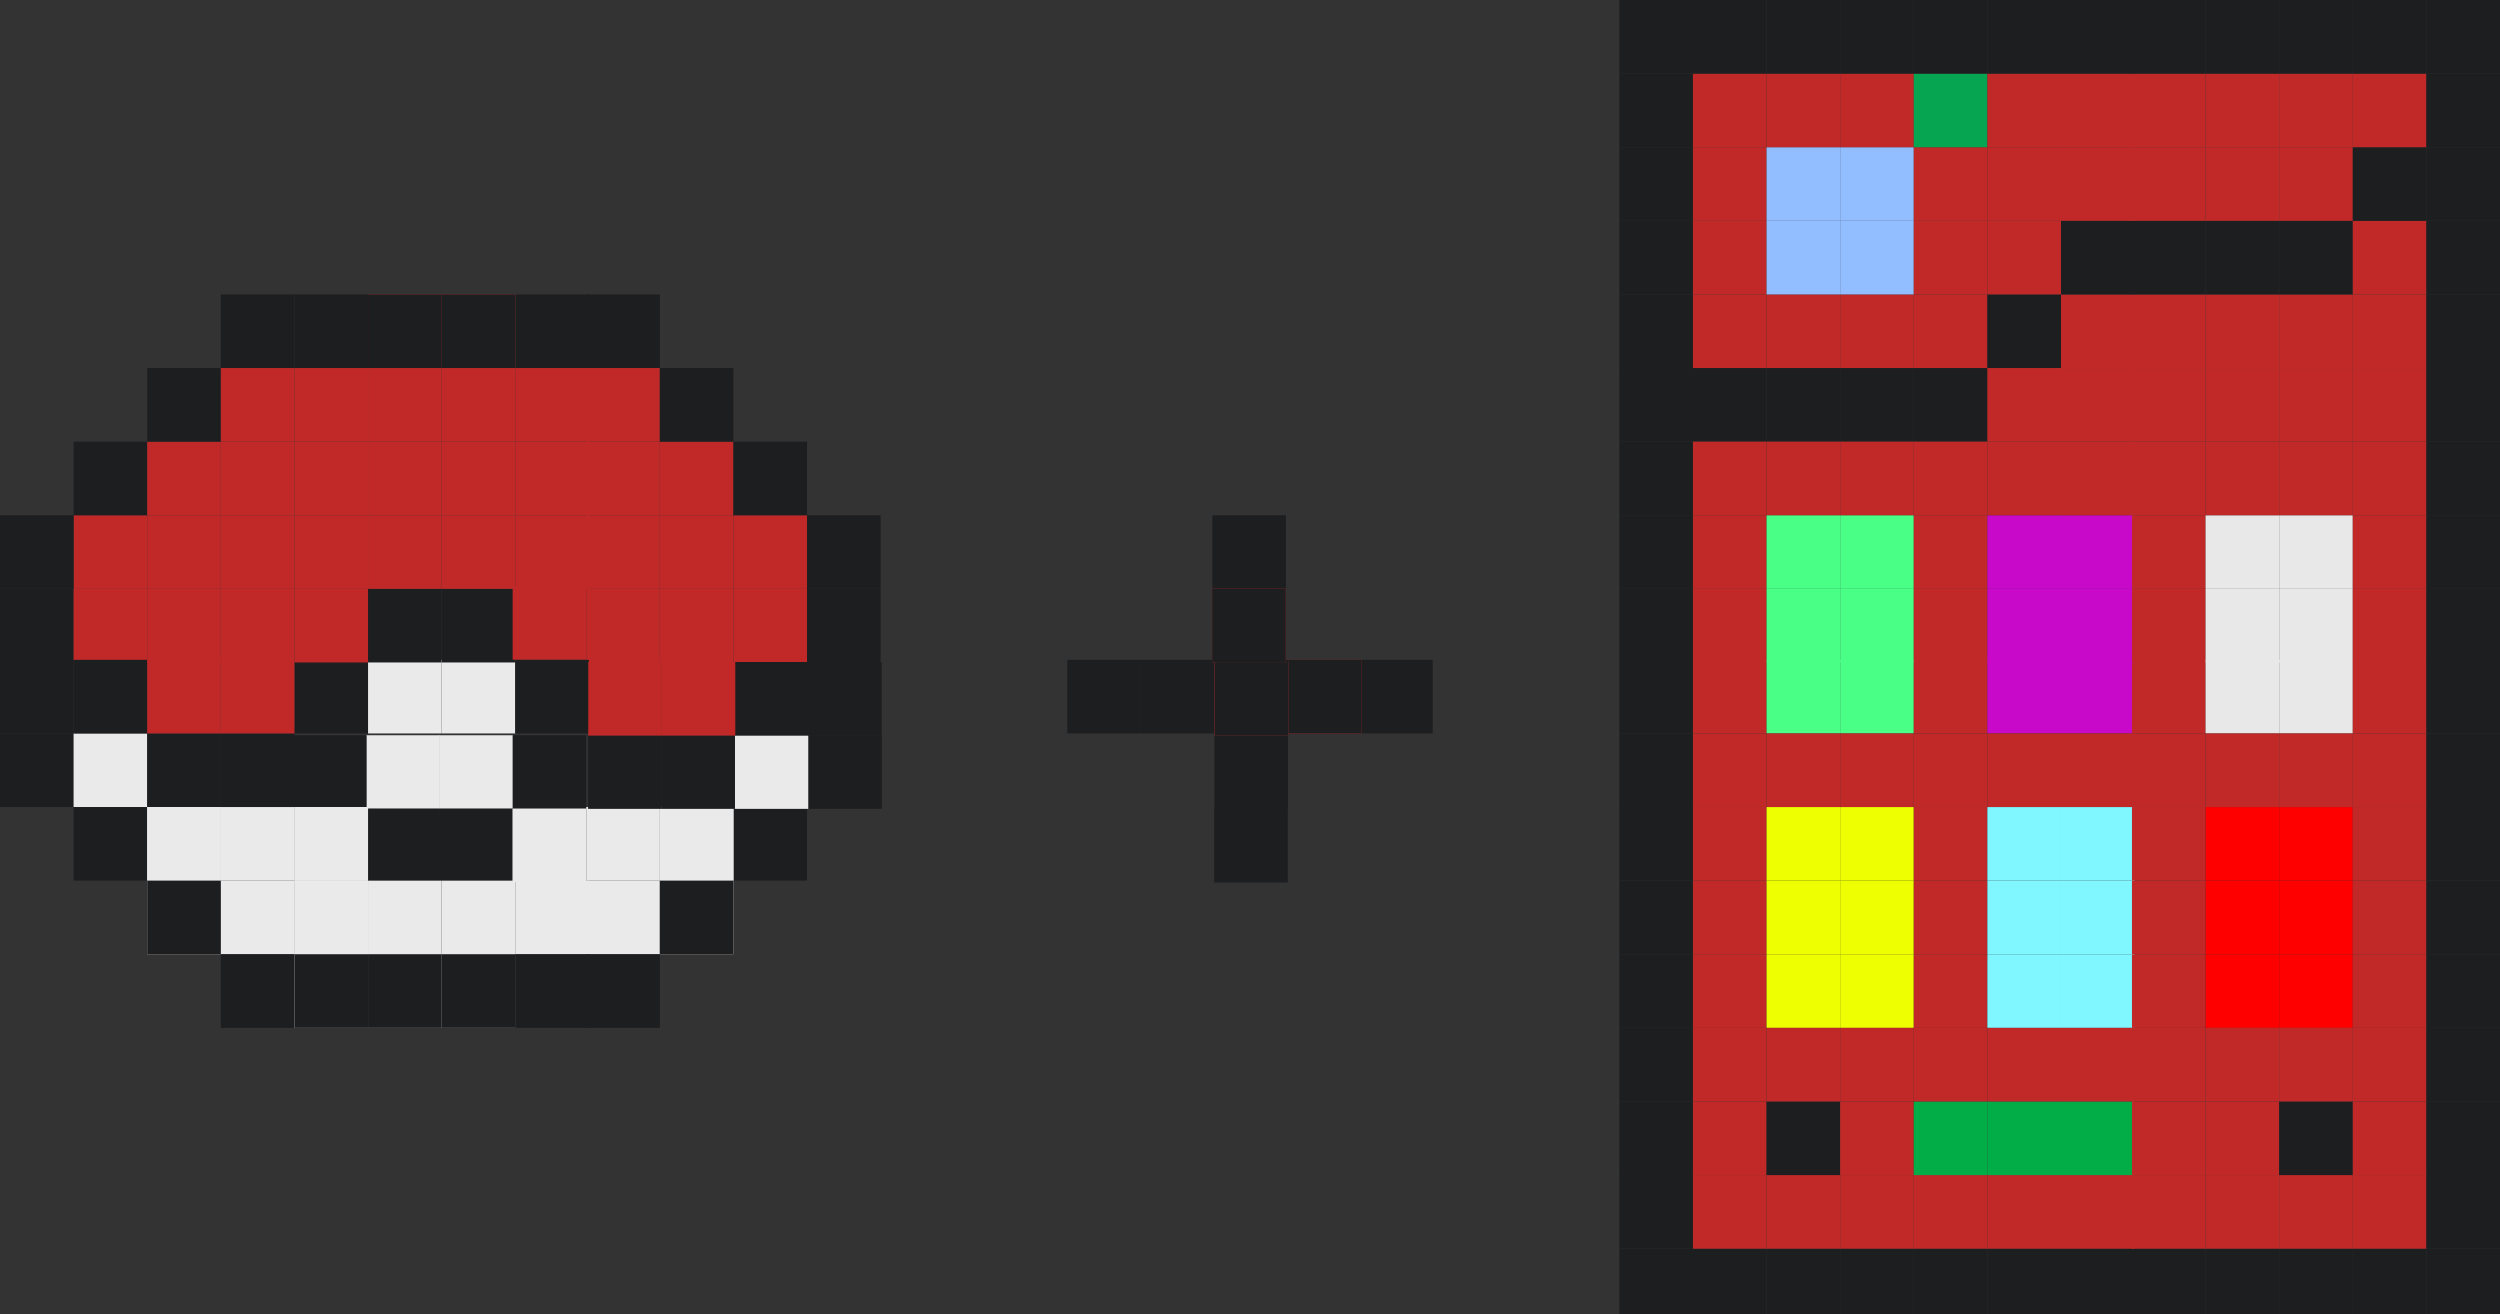 <?xml version="1.0" encoding="utf-8"?>
<!-- Generator: Adobe Illustrator 27.7.0, SVG Export Plug-In . SVG Version: 6.00 Build 0)  -->
<svg version="1.1" id="Layer_1" xmlns="http://www.w3.org/2000/svg" xmlns:xlink="http://www.w3.org/1999/xlink" x="0px" y="0px"
	 width="95.1px" height="50px" viewBox="0 0 95.1 50" style="enable-background:new 0 0 95.1 50;" xml:space="preserve">
<rect x="0" y="0" width="95.1" height="50" fill="#333333" stroke="none"/>
<style type="text/css">
	.st0{fill:#1D1E20;}
	.st1{fill:#C12929;}
	.st2{fill:#92BEFF;}
	.st3{fill:#4AFF86;}
	.st4{fill:#C909C9;}
	.st5{fill:#E8E8E8;}
	.st6{fill:#EDFF00;}
	.st7{fill:#80F6FF;}
	.st8{fill:#FF0000;}
	.st9{fill:#02AD47;}
	.st10{fill:#05A551;}
	.st11{fill:#EAEAEA;}
</style>
<g>
	<rect x="61.6" y="14" class="st0" width="2.8" height="2.8"/>
	<rect x="64.4" y="14" class="st0" width="2.8" height="2.8"/>
	<rect x="67.2" y="14" class="st0" width="2.8" height="2.8"/>
	<rect x="70" y="14" class="st0" width="2.8" height="2.8"/>
	<rect x="78.4" y="14" class="st1" width="2.8" height="2.8"/>
	<rect x="81.1" y="14" class="st1" width="2.8" height="2.8"/>
	<rect x="83.9" y="14" class="st1" width="2.8" height="2.8"/>
	<rect x="86.7" y="14" class="st1" width="2.8" height="2.8"/>
	<rect x="72.8" y="14" class="st0" width="2.8" height="2.8"/>
	<rect x="75.6" y="14" class="st1" width="2.8" height="2.8"/>
	<rect x="61.6" y="11.2" class="st0" width="2.8" height="2.8"/>
	<rect x="64.4" y="11.2" class="st1" width="2.8" height="2.8"/>
	<rect x="67.2" y="11.2" class="st1" width="2.8" height="2.8"/>
	<rect x="70" y="11.2" class="st1" width="2.8" height="2.8"/>
	<rect x="78.4" y="11.2" class="st1" width="2.8" height="2.8"/>
	<rect x="81.1" y="11.2" class="st1" width="2.8" height="2.8"/>
	<rect x="83.9" y="11.2" class="st1" width="2.8" height="2.8"/>
	<rect x="86.7" y="11.2" class="st1" width="2.8" height="2.8"/>
	<rect x="89.5" y="14" class="st1" width="2.8" height="2.8"/>
	<rect x="89.5" y="11.2" class="st1" width="2.8" height="2.8"/>
	<rect x="72.8" y="11.2" class="st1" width="2.8" height="2.8"/>
	<rect x="75.6" y="11.2" class="st0" width="2.8" height="2.8"/>
	<rect x="61.6" y="8.4" class="st0" width="2.8" height="2.8"/>
	<rect x="64.4" y="8.4" class="st1" width="2.8" height="2.8"/>
	<rect x="67.2" y="8.4" class="st2" width="2.8" height="2.8"/>
	<rect x="70" y="8.4" class="st2" width="2.8" height="2.8"/>
	<rect x="78.4" y="8.4" class="st0" width="2.8" height="2.8"/>
	<rect x="81.1" y="8.4" class="st0" width="2.8" height="2.8"/>
	<rect x="83.9" y="8.4" class="st0" width="2.8" height="2.8"/>
	<rect x="86.7" y="8.4" class="st0" width="2.8" height="2.8"/>
	<rect x="72.8" y="8.4" class="st1" width="2.8" height="2.8"/>
	<rect x="75.6" y="8.4" class="st1" width="2.8" height="2.8"/>
	<rect x="61.6" y="5.6" class="st0" width="2.8" height="2.8"/>
	<rect x="64.4" y="5.6" class="st1" width="2.8" height="2.8"/>
	<rect x="67.2" y="5.6" class="st2" width="2.8" height="2.8"/>
	<rect x="70" y="5.6" class="st2" width="2.8" height="2.8"/>
	<rect x="78.4" y="5.6" class="st1" width="2.8" height="2.8"/>
	<rect x="81.1" y="5.6" class="st1" width="2.8" height="2.8"/>
	<rect x="83.9" y="5.6" class="st1" width="2.8" height="2.8"/>
	<rect x="86.7" y="5.6" class="st1" width="2.8" height="2.8"/>
	<rect x="89.5" y="8.4" class="st1" width="2.8" height="2.8"/>
	<rect x="89.5" y="5.6" class="st0" width="2.8" height="2.8"/>
	<rect x="72.8" y="5.6" class="st1" width="2.8" height="2.8"/>
	<rect x="75.6" y="5.6" class="st1" width="2.8" height="2.8"/>
	<rect x="61.6" y="25.1" class="st0" width="2.8" height="2.8"/>
	<rect x="64.4" y="25.1" class="st1" width="2.8" height="2.8"/>
	<rect x="67.2" y="25.1" class="st3" width="2.8" height="2.8"/>
	<rect x="70" y="25.1" class="st3" width="2.8" height="2.8"/>
	<rect x="78.4" y="25.1" class="st4" width="2.8" height="2.8"/>
	<rect x="81.1" y="25.1" class="st1" width="2.8" height="2.8"/>
	<rect x="83.9" y="25.1" class="st5" width="2.8" height="2.8"/>
	<rect x="86.7" y="25.1" class="st5" width="2.8" height="2.8"/>
	<rect x="72.8" y="25.1" class="st1" width="2.8" height="2.8"/>
	<rect x="75.6" y="25.1" class="st4" width="2.8" height="2.8"/>
	<rect x="61.6" y="22.4" class="st0" width="2.8" height="2.8"/>
	<rect x="64.4" y="22.4" class="st1" width="2.8" height="2.8"/>
	<rect x="67.2" y="22.4" class="st3" width="2.8" height="2.8"/>
	<rect x="70" y="22.4" class="st3" width="2.8" height="2.8"/>
	<rect x="78.4" y="22.4" class="st4" width="2.8" height="2.8"/>
	<rect x="81.1" y="22.4" class="st1" width="2.8" height="2.8"/>
	<rect x="83.9" y="22.4" class="st5" width="2.8" height="2.8"/>
	<rect x="86.7" y="22.4" class="st5" width="2.8" height="2.8"/>
	<rect x="89.5" y="25.1" class="st1" width="2.8" height="2.8"/>
	<rect x="89.5" y="22.4" class="st1" width="2.8" height="2.8"/>
	<rect x="72.8" y="22.4" class="st1" width="2.8" height="2.8"/>
	<rect x="75.6" y="22.4" class="st4" width="2.8" height="2.8"/>
	<rect x="61.6" y="19.6" class="st0" width="2.8" height="2.8"/>
	<rect x="64.4" y="19.6" class="st1" width="2.8" height="2.8"/>
	<rect x="67.2" y="19.6" class="st3" width="2.8" height="2.8"/>
	<rect x="70" y="19.6" class="st3" width="2.8" height="2.8"/>
	<rect x="78.4" y="19.6" class="st4" width="2.8" height="2.8"/>
	<rect x="81.1" y="19.6" class="st1" width="2.8" height="2.8"/>
	<rect x="83.9" y="19.6" class="st5" width="2.8" height="2.8"/>
	<rect x="86.7" y="19.6" class="st5" width="2.8" height="2.8"/>
	<rect x="72.8" y="19.6" class="st1" width="2.8" height="2.8"/>
	<rect x="75.6" y="19.6" class="st4" width="2.8" height="2.8"/>
	<rect x="61.6" y="16.8" class="st0" width="2.8" height="2.8"/>
	<rect x="64.4" y="16.8" class="st1" width="2.8" height="2.8"/>
	<rect x="67.2" y="16.8" class="st1" width="2.8" height="2.8"/>
	<rect x="70" y="16.8" class="st1" width="2.8" height="2.8"/>
	<rect x="78.4" y="16.8" class="st1" width="2.8" height="2.8"/>
	<rect x="81.1" y="16.8" class="st1" width="2.8" height="2.8"/>
	<rect x="83.9" y="16.8" class="st1" width="2.8" height="2.8"/>
	<rect x="86.7" y="16.8" class="st1" width="2.8" height="2.8"/>
	<rect x="89.5" y="19.6" class="st1" width="2.8" height="2.8"/>
	<rect x="89.5" y="16.8" class="st1" width="2.8" height="2.8"/>
	<rect x="72.8" y="16.8" class="st1" width="2.8" height="2.8"/>
	<rect x="75.6" y="16.8" class="st1" width="2.8" height="2.8"/>
	<rect x="61.6" y="36.3" class="st0" width="2.8" height="2.8"/>
	<rect x="64.4" y="36.3" class="st1" width="2.8" height="2.8"/>
	<rect x="67.2" y="36.3" class="st6" width="2.8" height="2.8"/>
	<rect x="70" y="36.3" class="st6" width="2.8" height="2.8"/>
	<rect x="78.4" y="36.3" class="st7" width="2.8" height="2.8"/>
	<rect x="81.1" y="36.3" class="st1" width="2.8" height="2.8"/>
	<rect x="83.9" y="36.3" class="st8" width="2.8" height="2.8"/>
	<rect x="86.7" y="36.3" class="st8" width="2.8" height="2.8"/>
	<rect x="72.8" y="36.3" class="st1" width="2.8" height="2.8"/>
	<rect x="75.6" y="36.3" class="st7" width="2.8" height="2.8"/>
	<rect x="61.6" y="33.5" class="st0" width="2.8" height="2.8"/>
	<rect x="64.4" y="33.5" class="st1" width="2.8" height="2.8"/>
	<rect x="67.2" y="33.5" class="st6" width="2.8" height="2.8"/>
	<rect x="70" y="33.5" class="st6" width="2.8" height="2.8"/>
	<rect x="78.4" y="33.5" class="st7" width="2.8" height="2.8"/>
	<rect x="81.1" y="33.5" class="st1" width="2.8" height="2.8"/>
	<rect x="83.9" y="33.5" class="st8" width="2.8" height="2.8"/>
	<rect x="86.7" y="33.5" class="st8" width="2.8" height="2.8"/>
	<rect x="89.5" y="36.3" class="st1" width="2.8" height="2.8"/>
	<rect x="89.5" y="33.5" class="st1" width="2.8" height="2.8"/>
	<rect x="72.8" y="33.5" class="st1" width="2.8" height="2.8"/>
	<rect x="75.6" y="33.5" class="st7" width="2.8" height="2.8"/>
	<rect x="61.6" y="30.7" class="st0" width="2.8" height="2.8"/>
	<rect x="64.4" y="30.7" class="st1" width="2.8" height="2.8"/>
	<rect x="67.2" y="30.7" class="st6" width="2.8" height="2.8"/>
	<rect x="70" y="30.7" class="st6" width="2.8" height="2.8"/>
	<rect x="78.4" y="30.7" class="st7" width="2.8" height="2.8"/>
	<rect x="81.1" y="30.7" class="st1" width="2.8" height="2.8"/>
	<rect x="83.9" y="30.7" class="st8" width="2.8" height="2.8"/>
	<rect x="86.7" y="30.7" class="st8" width="2.8" height="2.8"/>
	<rect x="72.8" y="30.7" class="st1" width="2.8" height="2.8"/>
	<rect x="75.6" y="30.7" class="st7" width="2.8" height="2.8"/>
	<rect x="61.6" y="27.9" class="st0" width="2.8" height="2.8"/>
	<rect x="64.4" y="27.9" class="st1" width="2.8" height="2.8"/>
	<rect x="67.2" y="27.9" class="st1" width="2.8" height="2.8"/>
	<rect x="70" y="27.9" class="st1" width="2.8" height="2.8"/>
	<rect x="78.4" y="27.9" class="st1" width="2.8" height="2.8"/>
	<rect x="81.1" y="27.9" class="st1" width="2.8" height="2.8"/>
	<rect x="83.9" y="27.9" class="st1" width="2.8" height="2.8"/>
	<rect x="86.7" y="27.9" class="st1" width="2.8" height="2.8"/>
	<rect x="89.5" y="30.7" class="st1" width="2.8" height="2.8"/>
	<rect x="89.5" y="27.9" class="st1" width="2.8" height="2.8"/>
	<rect x="72.8" y="27.9" class="st1" width="2.8" height="2.8"/>
	<rect x="75.6" y="27.9" class="st1" width="2.8" height="2.8"/>
	<rect x="61.6" y="47.5" class="st0" width="2.8" height="2.8"/>
	<rect x="64.4" y="47.5" class="st0" width="2.8" height="2.8"/>
	<rect x="67.2" y="47.5" class="st0" width="2.8" height="2.8"/>
	<rect x="70" y="47.5" class="st0" width="2.8" height="2.8"/>
	<rect x="78.4" y="47.5" class="st0" width="2.8" height="2.8"/>
	<rect x="81.1" y="47.5" class="st0" width="2.8" height="2.8"/>
	<rect x="83.9" y="47.5" class="st0" width="2.8" height="2.8"/>
	<rect x="86.7" y="47.5" class="st0" width="2.8" height="2.8"/>
	<rect x="72.8" y="47.5" class="st0" width="2.8" height="2.8"/>
	<rect x="75.6" y="47.5" class="st0" width="2.8" height="2.8"/>
	<rect x="61.6" y="44.7" class="st0" width="2.8" height="2.8"/>
	<rect x="64.4" y="44.7" class="st1" width="2.8" height="2.8"/>
	<rect x="67.2" y="44.7" class="st1" width="2.8" height="2.8"/>
	<rect x="70" y="44.7" class="st1" width="2.8" height="2.8"/>
	<rect x="78.4" y="44.7" class="st1" width="2.8" height="2.8"/>
	<rect x="81.1" y="44.7" class="st1" width="2.8" height="2.8"/>
	<rect x="83.9" y="44.7" class="st1" width="2.8" height="2.8"/>
	<rect x="86.7" y="44.7" class="st1" width="2.8" height="2.8"/>
	<rect x="89.5" y="47.5" class="st0" width="2.8" height="2.8"/>
	<rect x="89.5" y="44.7" class="st1" width="2.8" height="2.8"/>
	<rect x="72.8" y="44.7" class="st1" width="2.8" height="2.8"/>
	<rect x="75.6" y="44.7" class="st1" width="2.8" height="2.8"/>
	<rect x="61.6" y="41.9" class="st0" width="2.8" height="2.8"/>
	<rect x="64.4" y="41.9" class="st1" width="2.8" height="2.8"/>
	<rect x="67.2" y="41.9" class="st0" width="2.8" height="2.8"/>
	<rect x="70" y="41.9" class="st1" width="2.8" height="2.8"/>
	<rect x="78.4" y="41.9" class="st9" width="2.8" height="2.8"/>
	<rect x="81.1" y="41.9" class="st1" width="2.8" height="2.8"/>
	<rect x="83.9" y="41.9" class="st1" width="2.8" height="2.8"/>
	<rect x="86.7" y="41.9" class="st0" width="2.8" height="2.8"/>
	<rect x="72.8" y="41.9" class="st9" width="2.8" height="2.8"/>
	<rect x="75.6" y="41.9" class="st9" width="2.8" height="2.8"/>
	<rect x="61.6" y="39.1" class="st0" width="2.8" height="2.8"/>
	<rect x="64.4" y="39.1" class="st1" width="2.8" height="2.8"/>
	<rect x="67.2" y="39.1" class="st1" width="2.8" height="2.8"/>
	<rect x="70" y="39.1" class="st1" width="2.8" height="2.8"/>
	<rect x="78.4" y="39.1" class="st1" width="2.8" height="2.8"/>
	<rect x="81.1" y="39.1" class="st1" width="2.8" height="2.8"/>
	<rect x="83.9" y="39.1" class="st1" width="2.8" height="2.8"/>
	<rect x="86.7" y="39.1" class="st1" width="2.8" height="2.8"/>
	<rect x="89.5" y="41.9" class="st1" width="2.8" height="2.8"/>
	<rect x="89.5" y="39.1" class="st1" width="2.8" height="2.8"/>
	<rect x="72.8" y="39.1" class="st1" width="2.8" height="2.8"/>
	<rect x="75.6" y="39.1" class="st1" width="2.8" height="2.8"/>
	<rect x="61.6" y="2.8" class="st0" width="2.8" height="2.8"/>
	<rect x="64.4" y="2.8" class="st1" width="2.8" height="2.8"/>
	<rect x="67.2" y="2.8" class="st1" width="2.8" height="2.8"/>
	<rect x="70" y="2.8" class="st1" width="2.8" height="2.8"/>
	<rect x="78.4" y="2.8" class="st1" width="2.8" height="2.8"/>
	<rect x="81.1" y="2.8" class="st1" width="2.8" height="2.8"/>
	<rect x="83.9" y="2.8" class="st1" width="2.8" height="2.8"/>
	<rect x="86.7" y="2.8" class="st1" width="2.8" height="2.8"/>
	<rect x="72.8" y="2.8" class="st10" width="2.8" height="2.8"/>
	<rect x="75.6" y="2.8" class="st1" width="2.8" height="2.8"/>
	<rect x="61.6" class="st0" width="2.8" height="2.8"/>
	<rect x="64.4" class="st0" width="2.8" height="2.8"/>
	<rect x="67.2" class="st0" width="2.8" height="2.8"/>
	<rect x="70" class="st0" width="2.8" height="2.8"/>
	<rect x="78.4" class="st0" width="2.8" height="2.8"/>
	<rect x="81.1" class="st0" width="2.8" height="2.8"/>
	<rect x="83.9" class="st0" width="2.8" height="2.8"/>
	<rect x="86.7" class="st0" width="2.8" height="2.8"/>
	<rect x="89.5" y="2.8" class="st1" width="2.8" height="2.8"/>
	<rect x="89.5" class="st0" width="2.8" height="2.8"/>
	<rect x="92.3" y="14" class="st0" width="2.8" height="2.8"/>
	<rect x="92.3" y="11.2" class="st0" width="2.8" height="2.8"/>
	<rect x="92.3" y="8.4" class="st0" width="2.8" height="2.8"/>
	<rect x="92.3" y="5.6" class="st0" width="2.8" height="2.8"/>
	<rect x="92.3" y="25.1" class="st0" width="2.8" height="2.8"/>
	<rect x="92.3" y="22.4" class="st0" width="2.8" height="2.8"/>
	<rect x="92.3" y="19.6" class="st0" width="2.8" height="2.8"/>
	<rect x="92.3" y="16.8" class="st0" width="2.8" height="2.8"/>
	<rect x="92.3" y="36.3" class="st0" width="2.8" height="2.8"/>
	<rect x="92.3" y="33.5" class="st0" width="2.8" height="2.8"/>
	<rect x="92.3" y="30.7" class="st0" width="2.8" height="2.8"/>
	<rect x="92.3" y="27.9" class="st0" width="2.8" height="2.8"/>
	<rect x="92.3" y="47.5" class="st0" width="2.8" height="2.8"/>
	<rect x="92.3" y="44.7" class="st0" width="2.8" height="2.8"/>
	<rect x="92.3" y="41.9" class="st0" width="2.8" height="2.8"/>
	<rect x="92.3" y="39.1" class="st0" width="2.8" height="2.8"/>
	<rect x="92.3" y="2.8" class="st0" width="2.8" height="2.8"/>
	<rect x="92.3" class="st0" width="2.8" height="2.8"/>
	<rect x="72.8" class="st0" width="2.8" height="2.8"/>
	<rect x="75.6" class="st0" width="2.8" height="2.8"/>
</g>
<rect x="40.6" y="25.1" class="st0" width="2.8" height="2.8"/>
<rect x="43.4" y="25.1" class="st0" width="2.8" height="2.8"/>
<rect x="51.7" y="25.1" class="st0" width="2.8" height="2.8"/>
<rect x="46.2" y="25.1" class="st1" width="2.8" height="2.8"/>
<rect x="49" y="25.1" class="st1" width="2.8" height="2.8"/>
<rect x="46.2" y="25.1" class="st0" width="2.8" height="2.8"/>
<rect x="49" y="25.1" class="st0" width="2.8" height="2.8"/>
<rect x="46.2" y="19.6" transform="matrix(-1.836970e-16 1 -1 -1.836970e-16 68.517 -26.599)" class="st0" width="2.8" height="2.8"/>
<rect x="46.2" y="27.9" transform="matrix(-1.836970e-16 1 -1 -1.836970e-16 76.893 -18.224)" class="st0" width="2.8" height="2.8"/>
<rect x="46.2" y="30.7" transform="matrix(-1.836970e-16 1 -1 -1.836970e-16 79.687 -15.43)" class="st0" width="2.8" height="2.8"/>
<rect x="46.2" y="22.4" transform="matrix(-1.836970e-16 1 -1 -1.836970e-16 71.311 -23.805)" class="st1" width="2.8" height="2.8"/>
<rect x="46.2" y="25.1" transform="matrix(-1.836970e-16 1 -1 -1.836970e-16 74.105 -21.012)" class="st1" width="2.8" height="2.8"/>
<rect x="46.2" y="22.4" transform="matrix(-1.836970e-16 1 -1 -1.836970e-16 71.311 -23.805)" class="st0" width="2.8" height="2.8"/>
<rect x="46.2" y="25.1" transform="matrix(-1.836970e-16 1 -1 -1.836970e-16 74.105 -21.012)" class="st0" width="2.8" height="2.8"/>
<g>
	<rect y="27.9" class="st0" width="2.8" height="2.8"/>
	<rect x="2.8" y="27.9" class="st11" width="2.8" height="2.8"/>
	<rect x="5.6" y="27.9" class="st0" width="2.8" height="2.8"/>
	<rect x="8.4" y="27.9" class="st0" width="2.8" height="2.8"/>
	<rect x="0" y="22.4" class="st0" width="2.8" height="2.8"/>
	<rect x="2.8" y="22.4" class="st1" width="2.8" height="2.8"/>
	<rect x="5.6" y="22.4" class="st1" width="2.8" height="2.8"/>
	<rect x="8.4" y="22.4" class="st1" width="2.8" height="2.8"/>
	<rect x="2.8" y="19.6" class="st1" width="2.8" height="2.8"/>
	<rect x="0" y="19.6" class="st0" width="2.8" height="2.8"/>
	<rect x="5.6" y="19.6" class="st1" width="2.8" height="2.8"/>
	<rect x="8.4" y="19.6" class="st1" width="2.8" height="2.8"/>
	<rect x="11.2" y="19.6" class="st1" width="2.8" height="2.8"/>
	<rect x="22.3" y="22.4" class="st1" width="2.8" height="2.8"/>
	<rect x="25.1" y="22.4" class="st1" width="2.8" height="2.8"/>
	<rect x="27.9" y="22.4" class="st1" width="2.8" height="2.8"/>
	<rect x="30.7" y="22.4" class="st0" width="2.8" height="2.8"/>
	<rect x="19.6" y="19.6" class="st1" width="2.8" height="2.8"/>
	<rect x="22.3" y="19.6" class="st1" width="2.8" height="2.8"/>
	<rect x="25.1" y="19.6" class="st1" width="2.8" height="2.8"/>
	<rect x="27.9" y="19.6" class="st1" width="2.8" height="2.8"/>
	<rect x="30.7" y="19.6" class="st0" width="2.8" height="2.8"/>
	<rect x="14" y="25.1" class="st11" width="2.8" height="2.8"/>
	<rect x="14" y="22.4" class="st0" width="2.8" height="2.8"/>
	<rect x="11.2" y="25.1" class="st0" width="2.8" height="2.8"/>
	<rect x="16.8" y="25.1" class="st11" width="2.8" height="2.8"/>
	<rect x="19.6" y="25.1" class="st0" width="2.8" height="2.8"/>
	<rect x="16.8" y="22.4" class="st0" width="2.8" height="2.8"/>
	
		<rect x="16.8" y="27.9" transform="matrix(-1 -1.224647e-16 1.224647e-16 -1 36.313 58.669)" class="st11" width="2.8" height="2.8"/>
	
		<rect x="16.8" y="30.7" transform="matrix(-1 -1.224647e-16 1.224647e-16 -1 36.316 64.257)" class="st0" width="2.8" height="2.8"/>
	
		<rect x="19.6" y="27.9" transform="matrix(-1 -1.224647e-16 1.224647e-16 -1 41.901 58.669)" class="st0" width="2.8" height="2.8"/>
	
		<rect x="14" y="27.9" transform="matrix(-1 -1.224647e-16 1.224647e-16 -1 30.732 58.669)" class="st11" width="2.8" height="2.8"/>
	
		<rect x="11.2" y="27.9" transform="matrix(-1 -1.224647e-16 1.224647e-16 -1 25.144 58.669)" class="st0" width="2.8" height="2.8"/>
	
		<rect x="14" y="30.7" transform="matrix(-1 -1.224647e-16 1.224647e-16 -1 30.734 64.257)" class="st0" width="2.8" height="2.8"/>
	<rect x="11.2" y="22.4" class="st1" width="2.8" height="2.8"/>
	<rect x="14" y="19.6" class="st1" width="2.8" height="2.8"/>
	<rect x="14" y="33.5" class="st11" width="2.8" height="2.8"/>
	<rect x="16.8" y="19.6" class="st1" width="2.8" height="2.8"/>
	<rect x="2.8" y="16.8" class="st0" width="2.8" height="2.8"/>
	<rect x="5.6" y="16.8" class="st1" width="2.8" height="2.8"/>
	<rect x="8.4" y="16.8" class="st1" width="2.8" height="2.8"/>
	<rect x="11.2" y="16.8" class="st1" width="2.8" height="2.8"/>
	<rect x="19.6" y="16.8" class="st1" width="2.8" height="2.8"/>
	<rect x="22.3" y="16.8" class="st1" width="2.8" height="2.8"/>
	<rect x="25.1" y="16.8" class="st1" width="2.8" height="2.8"/>
	<rect x="27.9" y="16.8" class="st0" width="2.8" height="2.8"/>
	<rect x="14" y="16.8" class="st1" width="2.8" height="2.8"/>
	<rect x="16.8" y="16.8" class="st1" width="2.8" height="2.8"/>
	<rect x="5.6" y="14" class="st0" width="2.8" height="2.8"/>
	<rect x="8.4" y="14" class="st1" width="2.8" height="2.8"/>
	<rect x="11.2" y="14" class="st1" width="2.8" height="2.8"/>
	<rect x="19.6" y="14" class="st1" width="2.8" height="2.8"/>
	<rect x="22.3" y="14" class="st1" width="2.8" height="2.8"/>
	<rect x="25.1" y="14" class="st0" width="2.8" height="2.8"/>
	<rect x="14" y="14" class="st1" width="2.8" height="2.8"/>
	<rect x="16.8" y="14" class="st1" width="2.8" height="2.8"/>
	<rect x="8.4" y="11.2" class="st0" width="2.8" height="2.8"/>
	<rect x="11.2" y="11.2" class="st0" width="2.8" height="2.8"/>
	<rect x="19.6" y="11.2" class="st0" width="2.8" height="2.8"/>
	<rect x="22.3" y="11.2" class="st0" width="2.8" height="2.8"/>
	<rect x="14" y="11.2" class="st1" width="2.8" height="2.8"/>
	<rect x="16.8" y="11.2" class="st1" width="2.8" height="2.8"/>
	<rect x="14" y="11.2" class="st0" width="2.8" height="2.8"/>
	<rect x="16.8" y="11.2" class="st0" width="2.8" height="2.8"/>
	<rect x="16.8" y="33.5" class="st11" width="2.8" height="2.8"/>
	<rect x="19.6" y="33.5" class="st11" width="2.8" height="2.8"/>
	<rect x="8.4" y="30.7" class="st11" width="2.8" height="2.8"/>
	<rect x="11.2" y="30.7" class="st11" width="2.8" height="2.8"/>
	<rect x="11.2" y="30.7" class="st11" width="2.8" height="2.8"/>
	<rect x="2.8" y="30.7" class="st0" width="2.8" height="2.8"/>
	<rect x="5.6" y="30.7" class="st11" width="2.8" height="2.8"/>
	<rect x="5.6" y="30.7" class="st11" width="2.8" height="2.8"/>
	<rect x="27.9" y="30.7" class="st0" width="2.8" height="2.8"/>
	<rect x="22.3" y="30.7" class="st11" width="2.8" height="2.8"/>
	<rect x="25.1" y="30.7" class="st11" width="2.8" height="2.8"/>
	<rect x="25.1" y="30.7" class="st11" width="2.8" height="2.8"/>
	<rect x="22.3" y="33.5" class="st11" width="2.8" height="2.8"/>
	<rect x="25.1" y="33.5" class="st11" width="2.8" height="2.8"/>
	<rect x="25.1" y="33.5" class="st0" width="2.8" height="2.8"/>
	<rect x="8.4" y="33.5" class="st11" width="2.8" height="2.8"/>
	<rect x="11.2" y="33.5" class="st11" width="2.8" height="2.8"/>
	<rect x="11.2" y="33.5" class="st11" width="2.8" height="2.8"/>
	<rect x="5.6" y="33.5" class="st11" width="2.8" height="2.8"/>
	<rect x="5.6" y="33.5" class="st0" width="2.8" height="2.8"/>
	<rect x="14" y="36.3" class="st11" width="2.8" height="2.8"/>
	<rect x="16.8" y="36.3" class="st11" width="2.8" height="2.8"/>
	<rect x="19.6" y="36.3" class="st0" width="2.8" height="2.8"/>
	<rect x="22.3" y="36.3" class="st0" width="2.8" height="2.8"/>
	<rect x="8.4" y="36.3" class="st0" width="2.8" height="2.8"/>
	<rect x="11.2" y="36.3" class="st11" width="2.8" height="2.8"/>
	<rect x="11.2" y="36.3" class="st0" width="2.8" height="2.8"/>
	<rect x="14" y="36.3" class="st0" width="2.8" height="2.8"/>
	<rect x="16.8" y="36.3" class="st0" width="2.8" height="2.8"/>
	
		<rect x="30.7" y="27.9" transform="matrix(-1 -1.224647e-16 1.224647e-16 -1 64.245 58.669)" class="st0" width="2.8" height="2.8"/>
	
		<rect x="27.9" y="27.9" transform="matrix(-1 -1.224647e-16 1.224647e-16 -1 58.646 58.669)" class="st11" width="2.8" height="2.8"/>
	
		<rect x="25.1" y="27.9" transform="matrix(-1 -1.224647e-16 1.224647e-16 -1 53.059 58.669)" class="st0" width="2.8" height="2.8"/>
	
		<rect x="22.3" y="27.9" transform="matrix(-1 -1.224647e-16 1.224647e-16 -1 47.471 58.669)" class="st0" width="2.8" height="2.8"/>
	<rect y="25.1" class="st0" width="2.8" height="2.8"/>
	<rect x="2.8" y="25.1" class="st0" width="2.8" height="2.8"/>
	<rect x="5.6" y="25.1" class="st1" width="2.8" height="2.8"/>
	<rect x="8.4" y="25.1" class="st1" width="2.8" height="2.8"/>
	
		<rect x="30.7" y="25.1" transform="matrix(-1 -1.224647e-16 1.224647e-16 -1 64.24 53.082)" class="st0" width="2.8" height="2.8"/>
	
		<rect x="27.9" y="25.1" transform="matrix(-1 -1.224647e-16 1.224647e-16 -1 58.652 53.082)" class="st0" width="2.8" height="2.8"/>
	
		<rect x="25.1" y="25.1" transform="matrix(-1 -1.224647e-16 1.224647e-16 -1 53.07 53.082)" class="st1" width="2.8" height="2.8"/>
	
		<rect x="22.3" y="25.1" transform="matrix(-1 -1.224647e-16 1.224647e-16 -1 47.477 53.082)" class="st1" width="2.8" height="2.8"/>
	
		<rect x="19.6" y="30.7" transform="matrix(-1 -1.224647e-16 1.224647e-16 -1 41.895 64.257)" class="st11" width="2.8" height="2.8"/>
	
		<rect x="19.6" y="22.4" transform="matrix(-1 -1.224647e-16 1.224647e-16 -1 41.901 47.494)" class="st1" width="2.8" height="2.8"/>
</g>
</svg>
